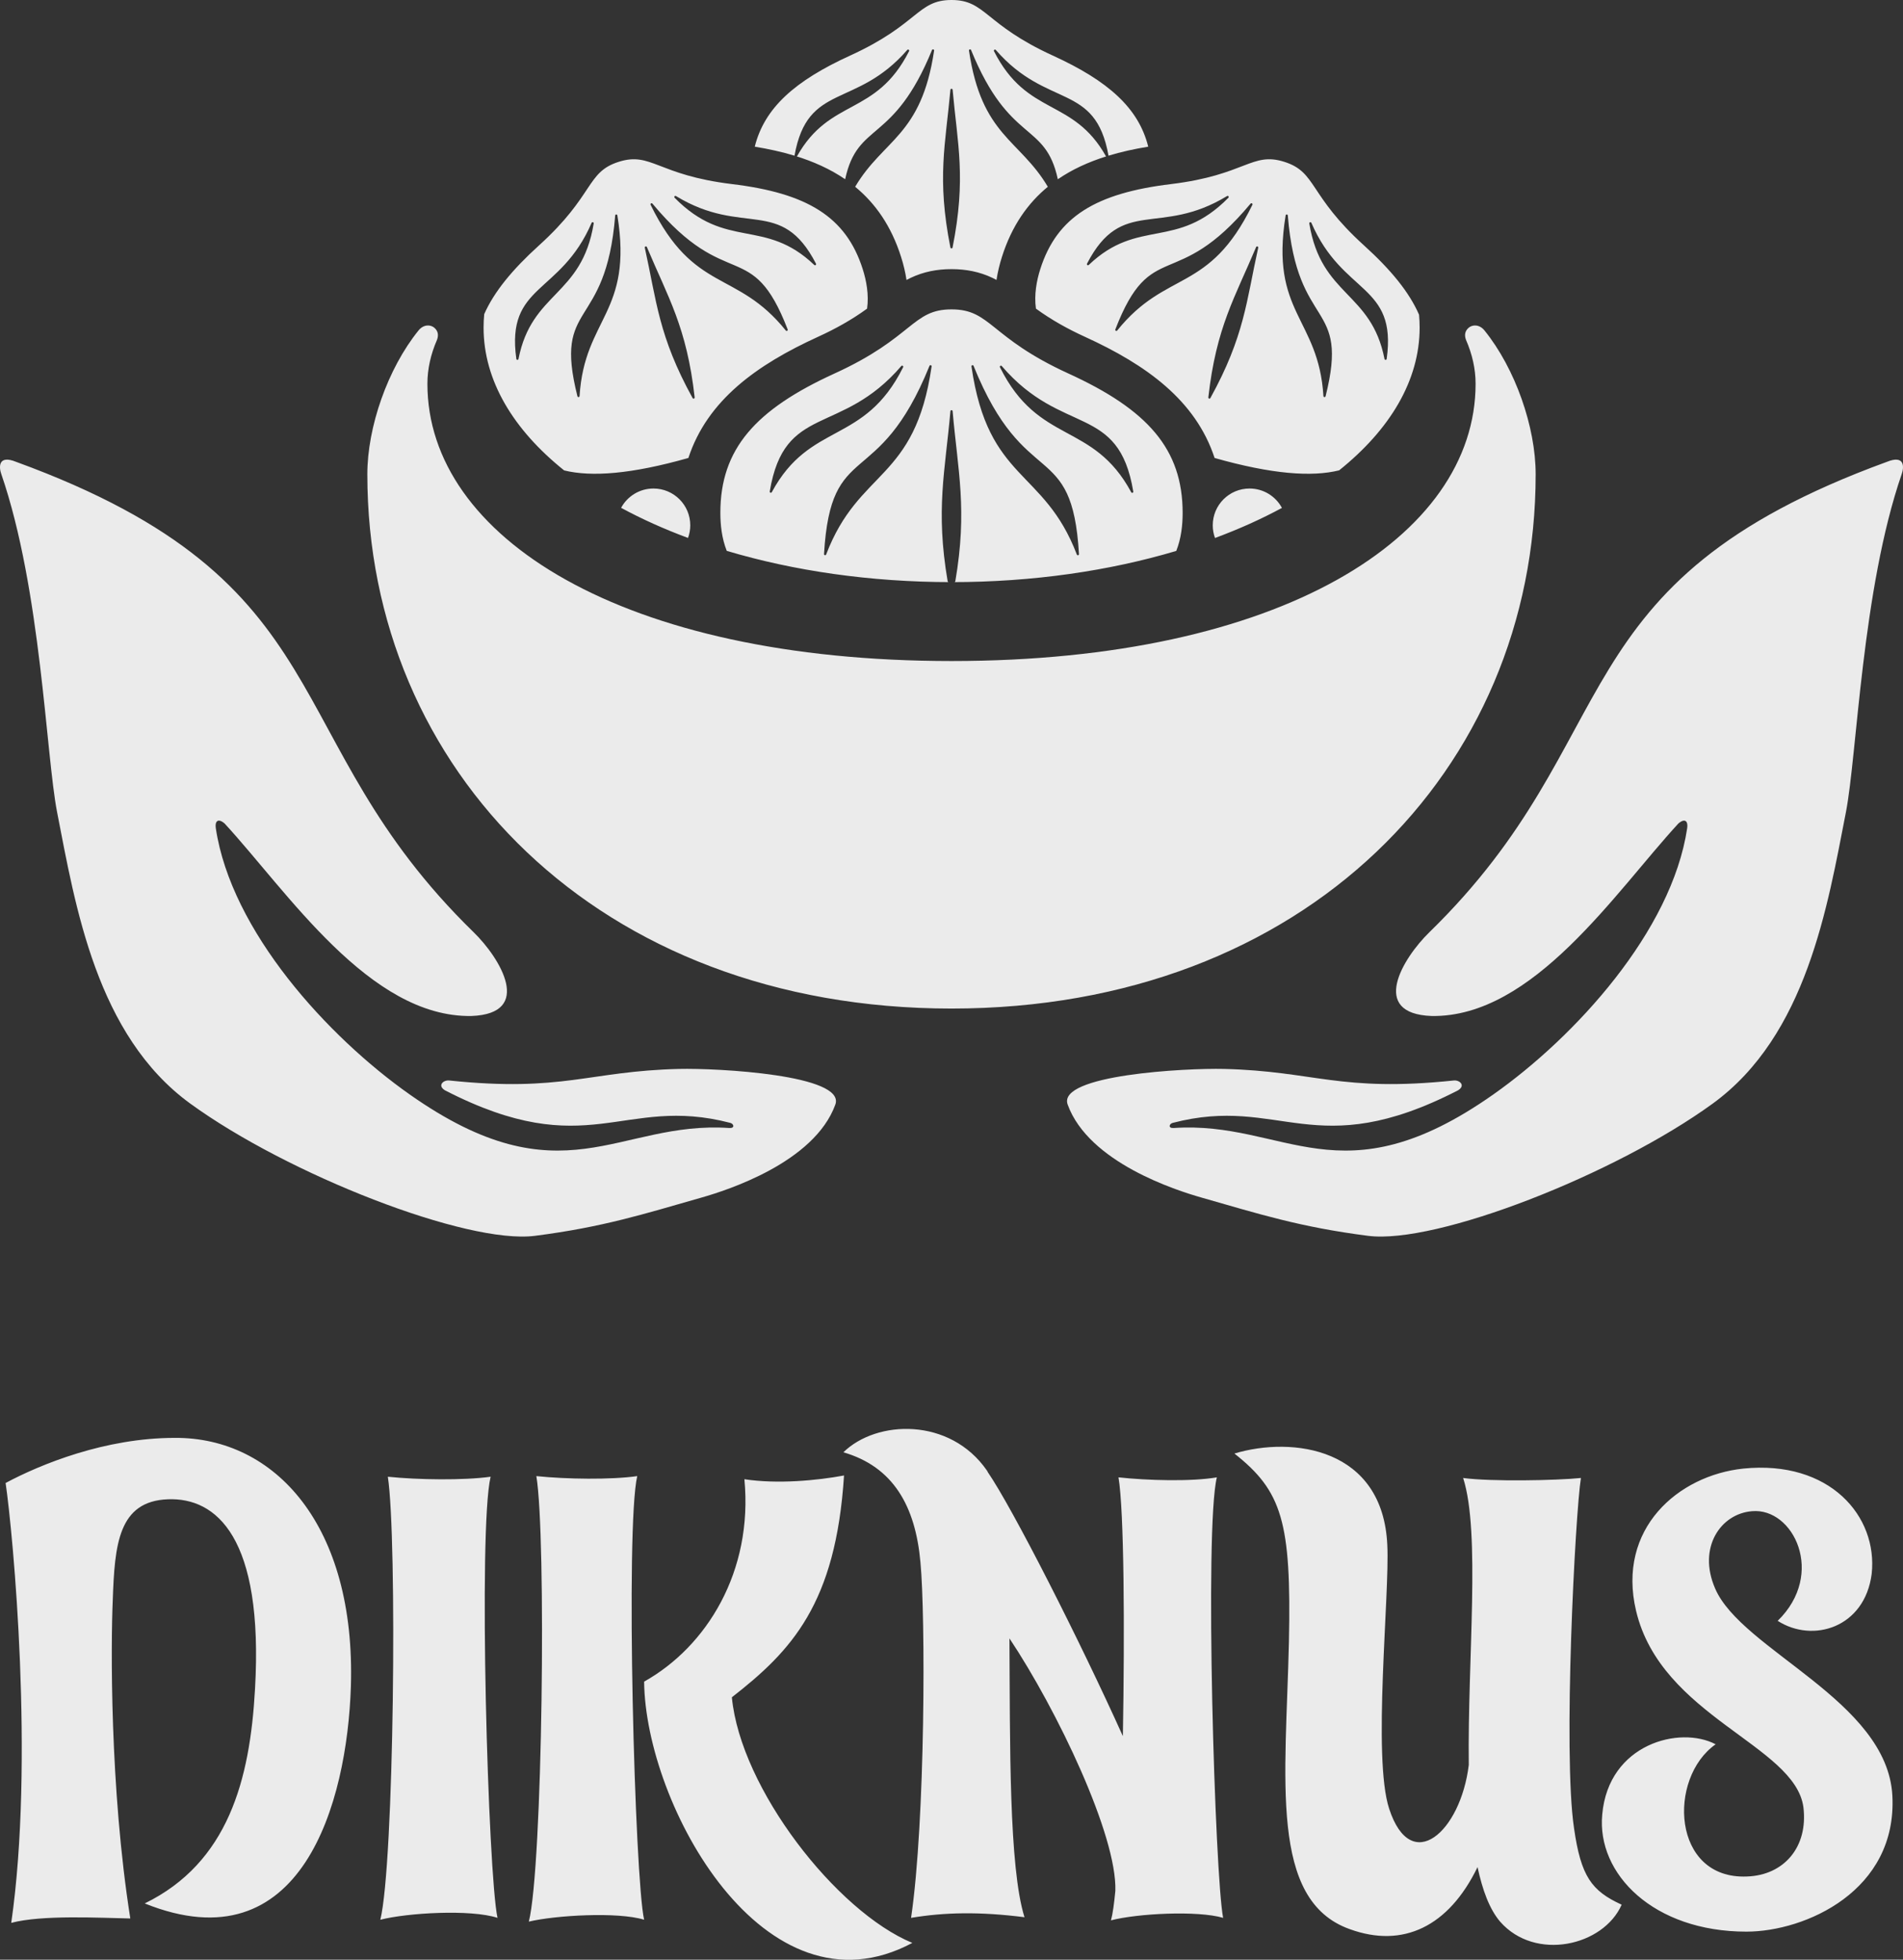<?xml version="1.0" encoding="UTF-8"?> <svg xmlns="http://www.w3.org/2000/svg" width="134" height="138" viewBox="0 0 134 138" fill="none"><rect x="0" y="0" width="134" height="138" fill="#333333" stroke="none"/><path fill-rule="evenodd" clip-rule="evenodd" d="M125.176 114.137C128.574 110.828 126.279 106.151 123.367 106.416C121.161 106.592 119.528 108.975 120.764 111.843C122.617 116.211 132.898 119.741 133.251 126.448C133.604 133.154 127.117 136.023 122.97 136.023C116.439 136.022 112.424 131.963 112.822 127.771C113.263 122.786 118.293 121.505 120.808 122.83C117.41 125.212 117.72 132.361 123.014 132.14C125.617 132.052 127.338 130.066 126.985 127.242C126.367 122.873 116.969 120.888 115.204 113.431C113.836 107.651 118.161 103.901 122.75 103.416C128.838 102.798 132.236 106.768 131.795 110.828C131.31 114.623 127.647 115.726 125.176 114.137ZM110.836 128.742C110.042 123.448 110.924 106.548 111.321 104.077C109.601 104.254 104.968 104.342 103.027 104.077C104.262 107.916 103.335 116.785 103.424 124.286C102.85 129.006 99.364 132.096 97.82 127.374C96.629 123.756 97.864 112.284 97.687 108.799C97.379 101.959 91.025 101.121 86.921 102.356C90.275 105.004 90.937 107.166 90.76 115.593C90.54 125.3 89.348 133.817 95.04 135.846C98.79 137.213 102.011 135.67 104.041 131.478C104.394 133.11 104.879 134.434 105.629 135.317C108.1 138.141 112.91 137.037 114.189 134.125C112.072 133.154 111.321 132.14 110.836 128.742L110.836 128.742ZM85.685 104.033C83.877 104.342 80.788 104.254 78.758 104.033C79.155 106.372 79.2 114.711 79.067 122.256C76.067 115.593 71.301 106.195 69.536 103.636C69.536 103.592 69.536 103.592 69.536 103.592C69.492 103.592 69.492 103.548 69.492 103.548C66.889 99.797 61.727 99.974 59.388 102.268C62.874 103.283 64.462 106.019 64.815 110.034C65.168 113.74 65.168 128.169 64.153 135.052C66.536 134.655 69.007 134.61 72.14 135.008C71.036 131.478 71.124 122.741 71.081 115.373C74.435 120.403 78.67 129.272 78.537 133.154C78.45 134.037 78.361 134.743 78.229 135.228C80.082 134.743 84.318 134.522 86.127 135.052C85.553 132.14 84.803 107.607 85.685 104.033ZM59.432 103.901C58.858 112.946 55.725 116.255 51.534 119.521C52.152 125.962 58.903 134.61 64.242 136.817C53.829 142.376 45.445 127.109 45.356 118.417C49.769 115.947 53.034 110.652 52.417 104.165C54.755 104.519 57.535 104.254 59.432 103.901H59.432ZM37.767 103.945C38.473 108.136 38.209 131.478 37.238 135.317C39.091 134.875 43.504 134.61 45.356 135.185C44.695 132.272 44.033 107.563 44.871 103.945C43.018 104.209 39.885 104.165 37.767 103.945ZM27.31 103.989C27.972 108.313 27.752 131.258 26.781 135.185C28.678 134.699 33.134 134.434 35.032 135.052C34.37 132.007 33.664 107.695 34.547 103.989C32.649 104.254 29.428 104.209 27.31 103.989ZM0.395 104.43C0.925 108.048 2.425 124.065 0.792 135.405C2.954 134.831 7.013 135.052 9.175 135.096C7.719 125.874 7.808 115.682 7.94 112.681C8.073 108.754 8.337 105.71 11.823 105.577C15.22 105.445 18.574 108.225 17.956 118.946C17.603 125.345 16.059 131.169 10.19 134.037C21.266 138.494 24.442 126.933 24.707 118.771C25.06 107.43 19.368 101.209 12.309 101.253C7.411 101.253 2.866 103.107 0.395 104.43Z" fill="white" fill-opacity="0.9"></path><path fill-rule="evenodd" clip-rule="evenodd" d="M66.923 17.43C66.93 17.466 66.962 17.492 66.999 17.492C67.036 17.492 67.068 17.466 67.075 17.43C68.047 12.546 67.421 10.144 67.079 6.322C67.075 6.281 67.042 6.251 67.002 6.251C66.962 6.251 66.928 6.281 66.924 6.322C66.58 10.144 65.953 12.545 66.923 17.43ZM78.669 23.273C82.136 18.96 85.118 20.693 88.188 14.423C88.206 14.388 88.193 14.346 88.161 14.324C88.128 14.303 88.085 14.309 88.059 14.339C82.767 20.681 81.068 16.65 78.536 23.197C78.523 23.233 78.536 23.272 78.569 23.292C78.603 23.311 78.645 23.304 78.669 23.273ZM97.49 25.279C96.559 20.522 93.036 20.884 92.195 15.737C92.188 15.699 92.211 15.662 92.248 15.65C92.286 15.638 92.326 15.657 92.342 15.694C94.554 20.803 98.381 19.963 97.643 25.275C97.637 25.312 97.607 25.339 97.569 25.341C97.531 25.342 97.497 25.316 97.49 25.279V25.279ZM93.189 27.89C92.849 22.366 89.413 22.059 90.528 15.166C90.534 15.128 90.569 15.1 90.608 15.102C90.648 15.103 90.679 15.134 90.681 15.173C91.34 23.406 95.056 21.097 93.341 27.904C93.332 27.941 93.297 27.965 93.26 27.962C93.221 27.959 93.191 27.928 93.189 27.89ZM85.229 28.031C85.212 28.064 85.174 28.079 85.139 28.067C85.103 28.056 85.08 28.022 85.085 27.985C85.64 23.035 86.964 20.937 88.45 17.398C88.465 17.361 88.507 17.342 88.545 17.354C88.583 17.367 88.605 17.406 88.597 17.445C87.766 21.191 87.635 23.67 85.229 28.031ZM76.665 18.658C80.172 15.312 82.838 17.642 86.498 13.926C86.525 13.898 86.528 13.855 86.503 13.824C86.479 13.792 86.436 13.785 86.403 13.806C81.647 16.7 79.008 13.804 76.543 18.566C76.525 18.6 76.535 18.641 76.565 18.663C76.596 18.687 76.638 18.684 76.664 18.658L76.665 18.658ZM85.526 32.25C89.551 33.391 92.359 33.6 94.296 33.121C97.873 30.254 99.964 26.795 99.964 23.069C99.964 22.764 99.949 22.461 99.922 22.159C99.231 20.575 97.945 19.002 96.049 17.284C92.119 13.723 92.737 12.128 90.439 11.397C88.139 10.666 87.723 12.327 82.458 12.963C77.193 13.601 74.43 15.243 73.251 18.952C72.996 19.755 72.807 20.747 72.945 21.733C74.037 22.528 75.178 23.162 76.416 23.727C80.706 25.686 84.192 28.185 85.526 32.25ZM55.331 23.273C55.356 23.304 55.398 23.311 55.431 23.292C55.464 23.272 55.478 23.233 55.464 23.197C52.933 16.649 51.233 20.681 45.941 14.339C45.916 14.309 45.872 14.303 45.839 14.324C45.806 14.346 45.796 14.388 45.813 14.423C48.883 20.692 51.864 18.96 55.331 23.273ZM36.51 25.279C36.504 25.316 36.469 25.342 36.432 25.341C36.393 25.339 36.363 25.312 36.358 25.275C35.62 19.963 39.447 20.803 41.658 15.694C41.674 15.657 41.714 15.638 41.753 15.65C41.79 15.662 41.812 15.699 41.805 15.737C40.965 20.884 37.442 20.522 36.51 25.279V25.279ZM40.811 27.89C40.809 27.928 40.779 27.959 40.741 27.962C40.703 27.965 40.669 27.942 40.66 27.904C38.944 21.097 42.66 23.406 43.319 15.173C43.321 15.134 43.353 15.103 43.392 15.102C43.432 15.1 43.466 15.128 43.472 15.166C44.587 22.059 41.152 22.366 40.811 27.89ZM48.77 28.031C46.365 23.67 46.235 21.191 45.404 17.445C45.395 17.406 45.417 17.367 45.456 17.354C45.494 17.341 45.536 17.361 45.551 17.398C47.037 20.937 48.36 23.035 48.915 27.985C48.919 28.022 48.898 28.056 48.862 28.067C48.827 28.079 48.789 28.064 48.77 28.031ZM57.336 18.658C57.363 18.684 57.405 18.687 57.436 18.663C57.465 18.641 57.475 18.6 57.457 18.566C54.993 13.804 52.353 16.7 47.599 13.806C47.565 13.785 47.522 13.793 47.497 13.824C47.473 13.854 47.475 13.898 47.503 13.926C51.162 17.642 53.829 15.312 57.336 18.658L57.336 18.658ZM48.473 32.25C49.806 28.181 53.297 25.682 57.59 23.723C58.826 23.159 59.967 22.526 61.056 21.734C61.194 20.747 61.005 19.755 60.749 18.952C59.571 15.243 56.808 13.601 51.543 12.963C46.278 12.327 45.861 10.666 43.562 11.397C41.264 12.128 41.882 13.723 37.952 17.284C36.071 18.988 34.791 20.549 34.096 22.121C34.066 22.435 34.051 22.751 34.051 23.069C34.051 26.797 36.144 30.258 39.725 33.126C41.66 33.599 44.462 33.387 48.473 32.25ZM75.826 39.051C73.514 32.986 69.576 33.92 68.406 25.804C68.401 25.765 68.425 25.728 68.463 25.718C68.501 25.707 68.54 25.727 68.554 25.765C72.185 34.746 75.498 30.795 75.976 39.019C75.978 39.057 75.953 39.09 75.916 39.1C75.879 39.108 75.84 39.087 75.826 39.051V39.051ZM54.346 34.658C57.053 29.645 60.85 31.36 63.594 25.86C63.612 25.825 63.601 25.783 63.569 25.761C63.536 25.739 63.492 25.745 63.466 25.775C59.203 30.738 55.236 28.383 54.202 34.609C54.196 34.646 54.217 34.683 54.253 34.695C54.288 34.707 54.328 34.692 54.346 34.658V34.658ZM58.173 39.047C60.487 32.984 64.426 33.919 65.599 25.803C65.604 25.764 65.581 25.728 65.543 25.718C65.505 25.707 65.466 25.727 65.45 25.764C61.817 34.743 58.506 30.792 58.024 39.014C58.021 39.053 58.046 39.086 58.084 39.095C58.121 39.104 58.159 39.084 58.173 39.047ZM51.174 38.791C55.871 40.193 61.264 40.991 67.001 40.992L66.79 40.99C66.758 40.984 66.734 40.96 66.728 40.927C65.868 35.882 66.553 33.178 66.924 28.953C66.928 28.913 66.961 28.883 67.001 28.883C67.041 28.882 67.075 28.913 67.079 28.953C67.448 33.179 68.132 35.883 67.27 40.927C67.265 40.96 67.239 40.984 67.207 40.99L67.007 40.992H67.01C72.742 40.992 78.131 40.195 82.827 38.795C83.176 37.911 83.276 36.968 83.276 36.121C83.278 31.625 80.811 28.85 75.239 26.305C69.667 23.76 69.79 21.787 67.003 21.786C64.217 21.785 64.338 23.758 58.767 26.3C53.193 28.844 50.725 31.617 50.724 36.113C50.724 36.961 50.824 37.906 51.174 38.791L51.174 38.791ZM79.656 34.664C76.95 29.649 73.152 31.361 70.412 25.861C70.394 25.827 70.405 25.784 70.438 25.763C70.47 25.741 70.513 25.747 70.539 25.777C74.801 30.743 78.769 28.388 79.8 34.615C79.807 34.653 79.785 34.688 79.749 34.701C79.713 34.714 79.674 34.698 79.656 34.664ZM87.986 34.401C88.973 34.401 89.831 34.953 90.268 35.766C88.823 36.548 87.245 37.258 85.555 37.885C85.452 37.607 85.396 37.305 85.396 36.99C85.396 35.561 86.555 34.401 87.986 34.401V34.401ZM46.015 34.401C45.029 34.401 44.173 34.951 43.735 35.76C45.18 36.543 46.757 37.254 48.447 37.881C48.549 37.603 48.605 37.303 48.605 36.99C48.605 35.561 47.446 34.401 46.015 34.401V34.401ZM67 71.021C91.908 71.021 108.134 54.176 108.134 33.396C108.134 30.073 106.701 25.954 104.528 23.268C104.171 22.827 103.672 22.85 103.405 23.089C103.156 23.312 103.104 23.595 103.227 23.929C103.666 24.938 103.904 25.972 103.904 27.026C103.904 37.808 90.177 46.549 67 46.549C43.822 46.548 30.096 37.808 30.096 27.026C30.096 25.972 30.334 24.938 30.773 23.929C30.896 23.595 30.844 23.312 30.595 23.089C30.329 22.85 29.829 22.827 29.472 23.268C27.299 25.954 25.866 30.073 25.866 33.396C25.866 54.176 42.092 71.021 67 71.021ZM132.864 32.523C109.484 41.051 114.783 51.87 100.647 65.65C98.783 67.466 96.393 71.382 100.807 71.545C107.976 71.659 113.754 62.798 118.181 57.992C118.654 57.582 118.876 57.839 118.804 58.315C117.716 65.581 110.91 73.015 105.156 77.067C94.385 84.652 90.513 78.897 82.642 79.433C82.233 79.456 82.329 79.135 82.575 79.072C90.166 77.093 92.559 81.981 102.666 76.78C103.221 76.439 102.782 76.043 102.368 76.086C94.356 76.924 92.57 75.428 86.187 75.272C83.512 75.207 74.417 75.686 75.181 77.785C76.667 81.871 82.836 83.828 84.607 84.332C88.682 85.494 91.532 86.41 96.334 87.025C101.137 87.64 113.729 82.706 120.594 77.719C127.215 72.91 128.69 63.809 129.98 57.196C130.765 53.166 131.106 41.51 133.909 33.382C134.077 32.915 134.147 32 132.864 32.523V32.523ZM1.136 32.523C24.516 41.051 19.218 51.87 33.354 65.65C35.218 67.466 37.607 71.382 33.193 71.545C26.024 71.659 20.246 62.798 15.819 57.992C15.345 57.582 15.124 57.839 15.195 58.315C16.284 65.581 23.09 73.015 28.844 77.067C39.615 84.652 43.487 78.897 51.357 79.433C51.766 79.456 51.671 79.135 51.425 79.072C43.834 77.093 41.441 81.981 31.334 76.78C30.779 76.439 31.218 76.043 31.632 76.086C39.644 76.924 41.43 75.428 47.814 75.272C50.487 75.207 59.582 75.686 58.819 77.785C57.334 81.871 51.164 83.828 49.393 84.332C45.317 85.494 42.468 86.41 37.666 87.025C32.863 87.64 20.271 82.706 13.406 77.719C6.785 72.91 5.31 63.809 4.021 57.196C3.235 53.166 2.893 41.51 0.091 33.382C-0.077 32.915 -0.147 32 1.136 32.523V32.523ZM53.147 10.329C53.825 7.602 55.968 5.69 59.871 3.909C64.696 1.708 64.591 -0.001 67.003 4.09093e-07C69.416 0.001 69.31 1.709 74.133 3.913C78.032 5.694 80.175 7.605 80.853 10.329C79.879 10.487 78.944 10.693 78.056 10.963C77.13 5.781 73.754 7.696 70.119 3.518C70.093 3.488 70.049 3.483 70.016 3.506C69.984 3.527 69.975 3.57 69.992 3.605C72.336 8.226 75.559 6.862 77.883 11.017C76.643 11.409 75.5 11.928 74.487 12.623C73.606 8.519 71.098 10.191 68.379 3.525C68.364 3.488 68.324 3.469 68.286 3.479C68.248 3.49 68.225 3.526 68.231 3.566C69.122 9.58 71.79 9.791 73.783 13.152L73.815 13.126C72.372 14.303 71.243 15.905 70.55 18.094C70.381 18.627 70.251 19.169 70.169 19.713C70.078 19.663 69.986 19.616 69.891 19.571C68.971 19.133 68.019 18.953 67.004 18.952C65.988 18.952 65.037 19.131 64.117 19.57C64.02 19.616 63.925 19.664 63.831 19.715C63.75 19.17 63.62 18.627 63.45 18.094C62.762 15.92 61.644 14.326 60.216 13.152C62.21 9.789 64.88 9.581 65.775 3.565C65.78 3.526 65.757 3.49 65.719 3.479C65.681 3.468 65.641 3.487 65.626 3.524C62.903 10.191 60.395 8.516 59.512 12.622C58.46 11.902 57.269 11.369 55.974 10.973L56.116 11.016C58.442 6.856 61.665 8.226 64.013 3.603C64.031 3.569 64.019 3.526 63.988 3.504C63.955 3.482 63.912 3.487 63.885 3.517C60.248 7.694 56.871 5.774 55.945 10.963C55.056 10.694 54.12 10.488 53.147 10.329H53.147Z" fill="white" fill-opacity="0.9"></path></svg> 